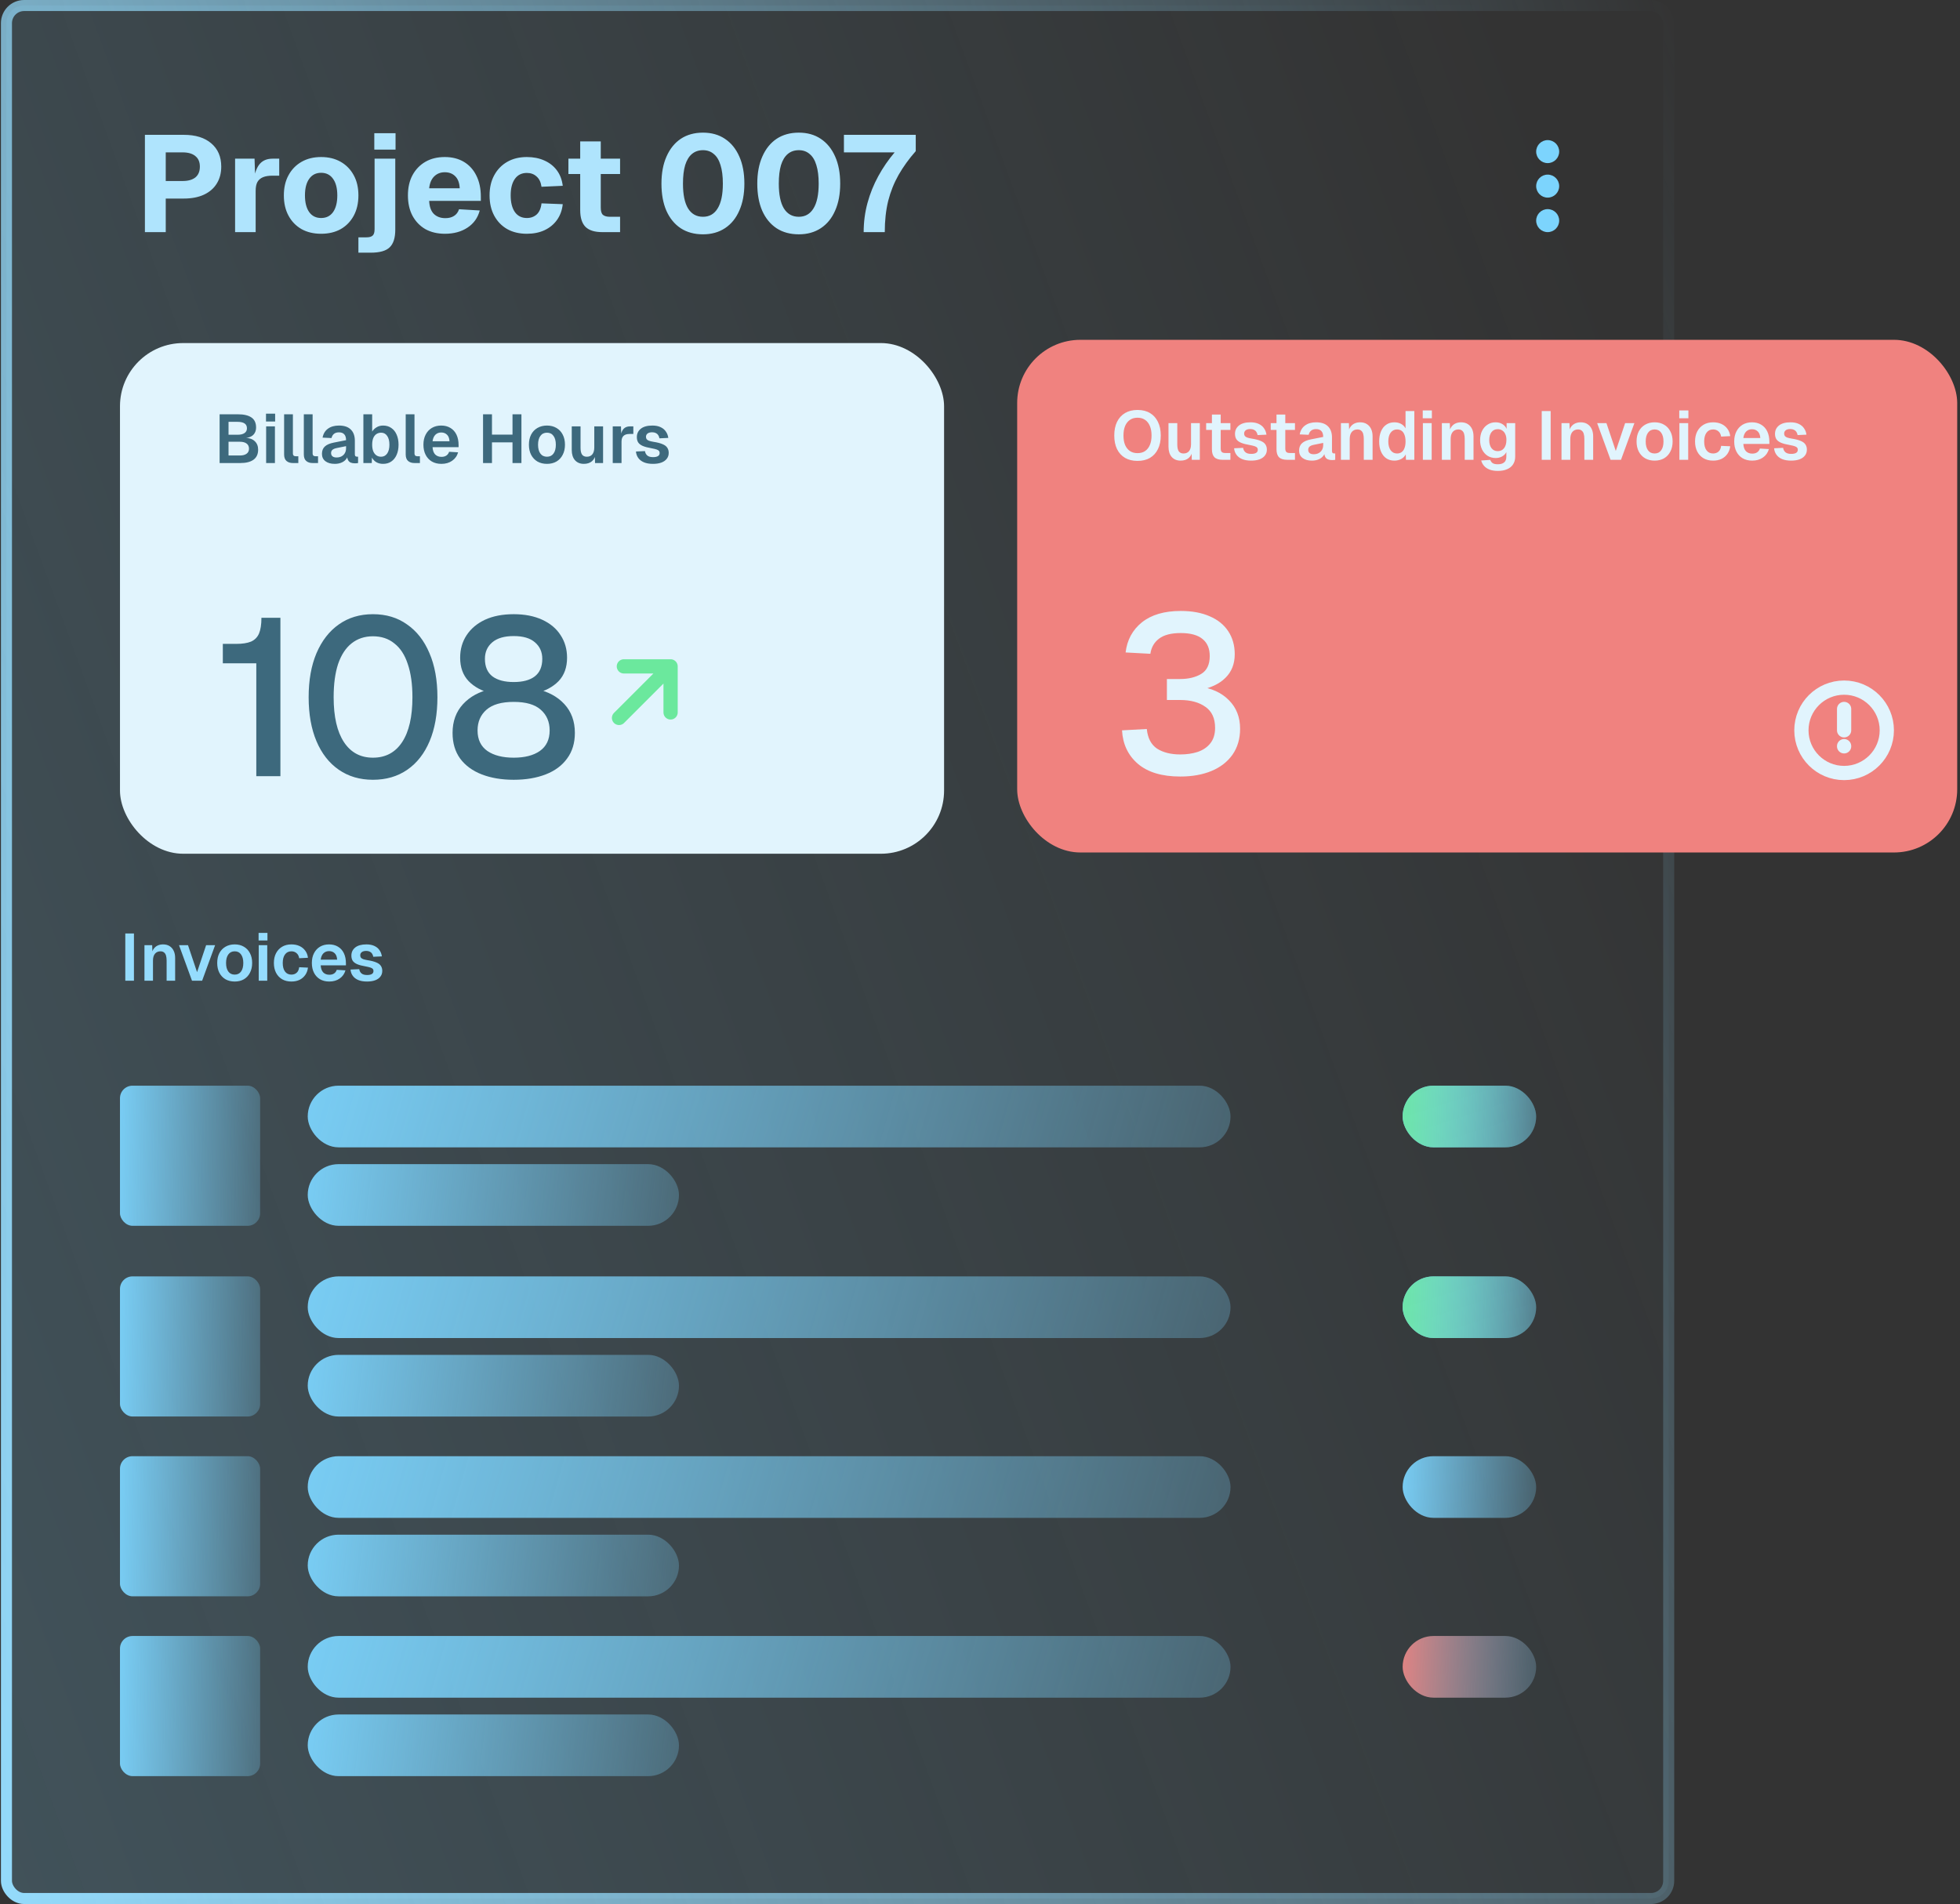 <svg xmlns="http://www.w3.org/2000/svg" width="423" height="411" viewBox="0 0 423 411" fill="none"><rect x="0" y="0" width="423" height="411" fill="#333333" stroke="none"/><rect x="1.393" y="1.192" width="358.737" height="408.608" rx="3.808" fill="url(#paint0_linear_463_6355)" fill-opacity="0.2" stroke="url(#paint1_linear_463_6355)" stroke-width="2.384"></rect><path d="M31.274 50.105V29.105H39.674C42.198 29.105 44.17 29.716 45.59 30.939C47.029 32.161 47.749 33.837 47.749 35.967C47.749 37.367 47.424 38.59 46.773 39.635C46.142 40.66 45.215 41.459 43.993 42.031C42.79 42.583 41.35 42.859 39.674 42.859H35.77V50.105H31.274ZM35.77 39.073H39.408C40.591 39.073 41.508 38.816 42.159 38.304C42.809 37.771 43.135 36.992 43.135 35.967C43.135 34.961 42.809 34.202 42.159 33.689C41.528 33.157 40.611 32.891 39.408 32.891H35.77V39.073ZM50.737 50.105V34.251H54.937L55.085 38.866L54.76 38.777C55.016 37.18 55.469 36.026 56.12 35.316C56.771 34.606 57.668 34.251 58.812 34.251H60.261V37.919H58.812C57.984 37.919 57.303 38.028 56.771 38.245C56.239 38.461 55.834 38.806 55.558 39.28C55.302 39.753 55.174 40.394 55.174 41.202V50.105H50.737ZM69.305 50.46C67.688 50.46 66.278 50.125 65.076 49.455C63.873 48.765 62.936 47.798 62.266 46.556C61.595 45.314 61.26 43.855 61.26 42.178C61.26 40.502 61.595 39.053 62.266 37.83C62.936 36.588 63.873 35.622 65.076 34.932C66.278 34.242 67.688 33.896 69.305 33.896C70.922 33.896 72.332 34.242 73.535 34.932C74.738 35.622 75.675 36.588 76.345 37.83C77.016 39.053 77.351 40.502 77.351 42.178C77.351 43.855 77.016 45.314 76.345 46.556C75.675 47.798 74.738 48.765 73.535 49.455C72.332 50.125 70.922 50.46 69.305 50.46ZM69.305 47.059C70.41 47.059 71.267 46.635 71.879 45.787C72.49 44.919 72.796 43.717 72.796 42.178C72.796 40.64 72.49 39.447 71.879 38.599C71.267 37.732 70.41 37.298 69.305 37.298C68.201 37.298 67.343 37.732 66.732 38.599C66.121 39.447 65.815 40.64 65.815 42.178C65.815 43.717 66.121 44.919 66.732 45.787C67.343 46.635 68.201 47.059 69.305 47.059ZM77.35 54.542V51.23H79.095C79.687 51.23 80.121 51.111 80.397 50.874C80.693 50.638 80.841 50.165 80.841 49.455V34.251H85.307V49.573C85.307 51.348 84.903 52.62 84.094 53.389C83.305 54.158 81.945 54.542 80.012 54.542H77.35ZM80.781 32.299V28.75H85.366V32.299H80.781ZM96.023 50.46C94.406 50.46 92.996 50.125 91.793 49.455C90.61 48.765 89.683 47.798 89.013 46.556C88.362 45.314 88.037 43.855 88.037 42.178C88.037 40.502 88.362 39.053 89.013 37.83C89.683 36.588 90.61 35.622 91.793 34.932C92.976 34.242 94.376 33.896 95.993 33.896C97.571 33.896 98.941 34.242 100.105 34.932C101.268 35.622 102.165 36.608 102.796 37.889C103.447 39.171 103.773 40.7 103.773 42.474V43.361H92.621C92.68 44.624 93.016 45.56 93.627 46.172C94.258 46.783 95.086 47.089 96.112 47.089C96.861 47.089 97.482 46.931 97.975 46.615C98.488 46.3 98.853 45.817 99.07 45.166L103.536 45.432C103.122 47.01 102.244 48.242 100.903 49.129C99.562 50.017 97.936 50.46 96.023 50.46ZM92.621 40.64H99.217C99.158 39.477 98.833 38.609 98.241 38.037C97.669 37.466 96.92 37.18 95.993 37.18C95.067 37.18 94.297 37.485 93.686 38.097C93.095 38.688 92.74 39.536 92.621 40.64ZM113.702 50.46C112.085 50.46 110.675 50.125 109.472 49.455C108.27 48.765 107.333 47.798 106.662 46.556C105.992 45.314 105.657 43.855 105.657 42.178C105.657 40.502 105.992 39.053 106.662 37.83C107.333 36.588 108.27 35.622 109.472 34.932C110.675 34.242 112.085 33.896 113.702 33.896C115.102 33.896 116.354 34.143 117.459 34.636C118.583 35.129 119.49 35.839 120.18 36.766C120.87 37.692 121.294 38.806 121.452 40.108L116.867 40.315C116.729 39.329 116.374 38.59 115.802 38.097C115.25 37.584 114.55 37.328 113.702 37.328C112.598 37.328 111.74 37.752 111.129 38.599C110.518 39.447 110.212 40.64 110.212 42.178C110.212 43.717 110.518 44.919 111.129 45.787C111.74 46.635 112.598 47.059 113.702 47.059C114.55 47.059 115.26 46.803 115.832 46.29C116.404 45.757 116.749 44.959 116.867 43.894L121.452 44.071C121.314 45.373 120.9 46.507 120.209 47.473C119.539 48.419 118.642 49.159 117.518 49.691C116.414 50.204 115.142 50.46 113.702 50.46ZM129.979 50.105C128.342 50.105 127.139 49.731 126.37 48.981C125.601 48.212 125.217 47 125.217 45.343V30.524H129.654V44.811C129.654 45.58 129.811 46.102 130.127 46.379C130.462 46.655 130.955 46.793 131.606 46.793H133.824V50.105H129.979ZM122.673 37.564V34.251H133.824V37.564H122.673ZM151.715 50.579C149.861 50.579 148.264 50.145 146.923 49.277C145.582 48.39 144.547 47.128 143.817 45.491C143.107 43.855 142.752 41.902 142.752 39.635C142.752 37.367 143.117 35.415 143.847 33.778C144.576 32.122 145.602 30.85 146.923 29.962C148.264 29.075 149.861 28.631 151.715 28.631C153.549 28.631 155.126 29.075 156.447 29.962C157.788 30.85 158.824 32.122 159.553 33.778C160.283 35.415 160.648 37.367 160.648 39.635C160.648 41.883 160.283 43.825 159.553 45.462C158.843 47.098 157.818 48.36 156.477 49.248C155.136 50.135 153.549 50.579 151.715 50.579ZM151.715 46.793C153.095 46.793 154.15 46.191 154.88 44.988C155.629 43.785 156.004 42.001 156.004 39.635C156.004 38.037 155.836 36.706 155.501 35.642C155.185 34.577 154.702 33.778 154.051 33.246C153.42 32.694 152.642 32.417 151.715 32.417C150.768 32.417 149.97 32.694 149.319 33.246C148.688 33.778 148.205 34.577 147.87 35.642C147.554 36.706 147.396 38.037 147.396 39.635C147.396 42.001 147.761 43.785 148.491 44.988C149.24 46.191 150.315 46.793 151.715 46.793ZM172.397 50.579C170.543 50.579 168.946 50.145 167.605 49.277C166.264 48.39 165.229 47.128 164.499 45.491C163.789 43.855 163.434 41.902 163.434 39.635C163.434 37.367 163.799 35.415 164.529 33.778C165.258 32.122 166.284 30.85 167.605 29.962C168.946 29.075 170.543 28.631 172.397 28.631C174.231 28.631 175.808 29.075 177.129 29.962C178.47 30.85 179.505 32.122 180.235 33.778C180.965 35.415 181.329 37.367 181.329 39.635C181.329 41.883 180.965 43.825 180.235 45.462C179.525 47.098 178.5 48.36 177.159 49.248C175.818 50.135 174.231 50.579 172.397 50.579ZM172.397 46.793C173.777 46.793 174.832 46.191 175.562 44.988C176.311 43.785 176.686 42.001 176.686 39.635C176.686 38.037 176.518 36.706 176.183 35.642C175.867 34.577 175.384 33.778 174.733 33.246C174.102 32.694 173.323 32.417 172.397 32.417C171.45 32.417 170.652 32.694 170.001 33.246C169.37 33.778 168.887 34.577 168.551 35.642C168.236 36.706 168.078 38.037 168.078 39.635C168.078 42.001 168.443 43.785 169.173 44.988C169.922 46.191 170.997 46.793 172.397 46.793ZM186.393 50.105C186.393 47.936 186.669 45.836 187.221 43.805C187.773 41.774 188.552 39.842 189.558 38.008C190.563 36.174 191.737 34.468 193.077 32.891H182.133V29.105H197.633V32.624C196.173 34.281 194.941 35.987 193.935 37.742C192.949 39.477 192.2 41.35 191.687 43.361C191.194 45.373 190.948 47.621 190.948 50.105H186.393Z" fill="#AFE4FD"></path><path d="M27.042 211.695V201.497H28.909V211.695H27.042ZM31.177 211.695V204.025H32.843L32.915 206.179L32.699 206.093C32.776 205.557 32.934 205.126 33.173 204.8C33.413 204.475 33.705 204.235 34.05 204.082C34.394 203.929 34.773 203.852 35.184 203.852C35.749 203.852 36.223 203.977 36.606 204.226C36.999 204.475 37.296 204.82 37.497 205.26C37.698 205.691 37.799 206.194 37.799 206.768V211.695H35.96V207.357C35.96 206.926 35.917 206.562 35.831 206.266C35.745 205.969 35.601 205.744 35.4 205.59C35.208 205.428 34.95 205.346 34.624 205.346C34.136 205.346 33.743 205.519 33.446 205.863C33.159 206.208 33.015 206.706 33.015 207.357V211.695H31.177ZM41.438 211.695L38.637 204.025H40.576L42.53 209.842L44.483 204.025H46.422L43.621 211.695H41.438ZM50.655 211.868C49.899 211.868 49.233 211.705 48.658 211.379C48.093 211.044 47.653 210.575 47.337 209.972C47.031 209.368 46.877 208.664 46.877 207.86C46.877 207.046 47.031 206.342 47.337 205.748C47.653 205.145 48.093 204.681 48.658 204.355C49.233 204.02 49.899 203.852 50.655 203.852C51.412 203.852 52.072 204.02 52.637 204.355C53.202 204.681 53.638 205.145 53.945 205.748C54.261 206.342 54.419 207.046 54.419 207.86C54.419 208.664 54.261 209.368 53.945 209.972C53.638 210.575 53.202 211.044 52.637 211.379C52.072 211.705 51.412 211.868 50.655 211.868ZM50.655 210.374C51.249 210.374 51.704 210.154 52.02 209.713C52.345 209.273 52.508 208.655 52.508 207.86C52.508 207.075 52.345 206.462 52.02 206.021C51.704 205.571 51.249 205.346 50.655 205.346C50.061 205.346 49.602 205.571 49.276 206.021C48.951 206.462 48.788 207.075 48.788 207.86C48.788 208.655 48.951 209.273 49.276 209.713C49.602 210.154 50.061 210.374 50.655 210.374ZM55.837 211.695V204.025H57.676V211.695H55.837ZM55.809 203.005V201.367H57.719V203.005H55.809ZM62.887 211.868C62.121 211.868 61.456 211.705 60.891 211.379C60.326 211.044 59.885 210.575 59.569 209.972C59.263 209.368 59.109 208.664 59.109 207.86C59.109 207.056 59.263 206.357 59.569 205.763C59.885 205.159 60.326 204.69 60.891 204.355C61.456 204.02 62.121 203.852 62.887 203.852C63.539 203.852 64.118 203.967 64.626 204.197C65.133 204.427 65.545 204.757 65.861 205.188C66.186 205.61 66.388 206.127 66.464 206.74L64.568 206.84C64.491 206.352 64.3 205.983 63.993 205.734C63.697 205.475 63.328 205.346 62.887 205.346C62.294 205.346 61.834 205.571 61.508 206.021C61.183 206.462 61.02 207.075 61.02 207.86C61.02 208.655 61.183 209.273 61.508 209.713C61.834 210.154 62.294 210.374 62.887 210.374C63.337 210.374 63.711 210.245 64.008 209.986C64.314 209.727 64.501 209.325 64.568 208.779L66.464 208.866C66.388 209.478 66.191 210.01 65.875 210.46C65.559 210.91 65.147 211.26 64.64 211.509C64.132 211.748 63.548 211.868 62.887 211.868ZM71.065 211.868C70.299 211.868 69.634 211.705 69.069 211.379C68.504 211.044 68.068 210.575 67.761 209.972C67.455 209.368 67.302 208.664 67.302 207.86C67.302 207.056 67.455 206.357 67.761 205.763C68.068 205.159 68.499 204.69 69.054 204.355C69.619 204.02 70.275 203.852 71.022 203.852C71.75 203.852 72.387 204.015 72.933 204.341C73.488 204.666 73.914 205.136 74.211 205.748C74.508 206.361 74.656 207.099 74.656 207.961V208.377H69.212C69.251 209.047 69.433 209.555 69.758 209.9C70.093 210.235 70.534 210.403 71.08 210.403C71.491 210.403 71.831 210.312 72.1 210.13C72.377 209.938 72.569 209.675 72.674 209.34L74.556 209.454C74.345 210.201 73.929 210.79 73.306 211.221C72.693 211.652 71.946 211.868 71.065 211.868ZM69.212 207.142H72.76C72.722 206.519 72.545 206.06 72.229 205.763C71.913 205.456 71.511 205.303 71.022 205.303C70.534 205.303 70.127 205.461 69.801 205.777C69.485 206.093 69.289 206.548 69.212 207.142ZM79.211 211.868C78.454 211.868 77.817 211.758 77.3 211.537C76.793 211.317 76.4 211.011 76.122 210.618C75.845 210.225 75.687 209.78 75.648 209.282L77.53 209.196C77.597 209.598 77.765 209.909 78.033 210.13C78.301 210.35 78.698 210.46 79.225 210.46C79.656 210.46 79.991 210.393 80.231 210.259C80.48 210.115 80.604 209.895 80.604 209.598C80.604 209.426 80.561 209.282 80.475 209.167C80.389 209.052 80.226 208.952 79.986 208.866C79.747 208.779 79.393 208.693 78.923 208.607C78.138 208.473 77.52 208.31 77.07 208.119C76.62 207.917 76.299 207.668 76.108 207.372C75.926 207.075 75.835 206.706 75.835 206.266C75.835 205.547 76.108 204.968 76.654 204.527C77.209 204.077 78.019 203.852 79.081 203.852C79.771 203.852 80.35 203.967 80.82 204.197C81.289 204.417 81.653 204.724 81.911 205.116C82.179 205.499 82.347 205.94 82.414 206.438L80.561 206.524C80.513 206.266 80.427 206.04 80.302 205.849C80.178 205.657 80.01 205.514 79.8 205.418C79.589 205.313 79.34 205.26 79.053 205.26C78.622 205.26 78.296 205.346 78.076 205.519C77.856 205.691 77.746 205.921 77.746 206.208C77.746 206.409 77.793 206.577 77.889 206.711C77.995 206.845 78.162 206.955 78.392 207.041C78.622 207.118 78.928 207.19 79.311 207.257C80.116 207.381 80.748 207.544 81.207 207.745C81.677 207.937 82.007 208.186 82.198 208.492C82.4 208.789 82.5 209.148 82.5 209.569C82.5 210.058 82.361 210.474 82.084 210.819C81.816 211.164 81.432 211.427 80.934 211.609C80.446 211.781 79.871 211.868 79.211 211.868Z" fill="#95DCFD"></path><rect x="66.412" y="234.348" width="199.154" height="13.311" rx="6.655" fill="url(#paint2_linear_463_6355)"></rect><rect x="66.412" y="275.512" width="199.154" height="13.311" rx="6.655" fill="url(#paint3_linear_463_6355)"></rect><rect x="66.412" y="314.324" width="199.154" height="13.311" rx="6.655" fill="url(#paint4_linear_463_6355)"></rect><rect x="66.412" y="353.137" width="199.154" height="13.311" rx="6.655" fill="url(#paint5_linear_463_6355)"></rect><rect x="66.412" y="251.285" width="80.121" height="13.311" rx="6.655" fill="url(#paint6_linear_463_6355)"></rect><rect x="302.713" y="234.348" width="28.819" height="13.311" rx="6.655" fill="url(#paint7_linear_463_6355)"></rect><rect x="302.713" y="234.348" width="28.819" height="13.311" rx="6.655" fill="url(#paint8_linear_463_6355)"></rect><rect x="302.713" y="275.512" width="28.819" height="13.311" rx="6.655" fill="url(#paint9_linear_463_6355)"></rect><rect x="302.713" y="275.512" width="28.819" height="13.311" rx="6.655" fill="url(#paint10_linear_463_6355)"></rect><rect x="302.713" y="314.324" width="28.819" height="13.311" rx="6.655" fill="url(#paint11_linear_463_6355)"></rect><rect x="302.713" y="353.137" width="28.819" height="13.311" rx="6.655" fill="url(#paint12_linear_463_6355)"></rect><rect x="66.412" y="292.453" width="80.121" height="13.311" rx="6.655" fill="url(#paint13_linear_463_6355)"></rect><rect x="66.412" y="331.266" width="80.121" height="13.311" rx="6.655" fill="url(#paint14_linear_463_6355)"></rect><rect x="66.412" y="370.078" width="80.121" height="13.311" rx="6.655" fill="url(#paint15_linear_463_6355)"></rect><rect x="25.893" y="234.348" width="30.249" height="30.249" rx="2.708" fill="url(#paint16_linear_463_6355)"></rect><rect x="25.893" y="275.512" width="30.249" height="30.249" rx="2.708" fill="url(#paint17_linear_463_6355)"></rect><rect x="25.893" y="314.324" width="30.249" height="30.249" rx="2.708" fill="url(#paint18_linear_463_6355)"></rect><rect x="25.893" y="353.137" width="30.249" height="30.249" rx="2.708" fill="url(#paint19_linear_463_6355)"></rect><rect x="25.893" y="74.051" width="177.854" height="110.233" rx="13.644" fill="#E1F4FD"></rect><path d="M55.314 167.547V143.173H48.089V138.983H51.027C52.311 138.983 53.355 138.822 54.158 138.501C54.961 138.148 55.539 137.57 55.892 136.767C56.245 135.932 56.422 134.792 56.422 133.347H60.516V167.547H55.314ZM80.484 168.318C77.658 168.318 75.201 167.595 73.114 166.15C71.026 164.705 69.421 162.65 68.297 159.984C67.173 157.319 66.611 154.156 66.611 150.495C66.611 146.834 67.173 143.671 68.297 141.006C69.453 138.308 71.059 136.237 73.114 134.792C75.201 133.315 77.658 132.576 80.484 132.576C83.342 132.576 85.798 133.315 87.853 134.792C89.941 136.237 91.546 138.292 92.67 140.958C93.826 143.623 94.404 146.802 94.404 150.495C94.404 154.156 93.842 157.319 92.719 159.984C91.595 162.65 89.989 164.705 87.902 166.15C85.814 167.595 83.342 168.318 80.484 168.318ZM80.484 163.549C83.213 163.549 85.317 162.425 86.794 160.177C88.271 157.929 89.01 154.702 89.01 150.495C89.01 147.669 88.672 145.277 87.998 143.318C87.356 141.359 86.392 139.882 85.108 138.886C83.855 137.859 82.314 137.345 80.484 137.345C78.685 137.345 77.144 137.859 75.859 138.886C74.607 139.882 73.644 141.359 72.969 143.318C72.327 145.277 72.006 147.669 72.006 150.495C72.006 154.702 72.745 157.929 74.222 160.177C75.699 162.425 77.786 163.549 80.484 163.549ZM110.869 168.318C108.268 168.318 105.972 167.932 103.981 167.162C101.99 166.391 100.432 165.251 99.308 163.742C98.216 162.232 97.671 160.386 97.671 158.202C97.671 155.697 98.425 153.626 99.934 151.988C101.444 150.351 103.467 149.259 106.004 148.713L106.1 149.676C104.045 149.195 102.391 148.311 101.139 147.027C99.918 145.742 99.308 144.057 99.308 141.969C99.308 140.139 99.774 138.517 100.705 137.104C101.636 135.691 102.953 134.583 104.655 133.781C106.389 132.978 108.46 132.576 110.869 132.576C113.245 132.576 115.3 132.978 117.034 133.781C118.768 134.583 120.085 135.691 120.984 137.104C121.915 138.517 122.381 140.139 122.381 141.969C122.381 144.057 121.771 145.742 120.551 147.027C119.33 148.279 117.677 149.162 115.589 149.676L115.686 148.713C118.255 149.259 120.294 150.351 121.803 151.988C123.312 153.626 124.067 155.697 124.067 158.202C124.067 160.386 123.505 162.232 122.381 163.742C121.289 165.251 119.748 166.391 117.757 167.162C115.766 167.932 113.47 168.318 110.869 168.318ZM110.869 163.549C113.245 163.549 115.124 163.067 116.504 162.104C117.917 161.108 118.624 159.631 118.624 157.672C118.624 155.81 117.982 154.316 116.697 153.193C115.445 152.069 113.502 151.507 110.869 151.507C108.236 151.507 106.277 152.069 104.992 153.193C103.708 154.316 103.065 155.81 103.065 157.672C103.065 159.631 103.772 161.108 105.185 162.104C106.598 163.067 108.492 163.549 110.869 163.549ZM110.869 147.22C112.828 147.22 114.337 146.818 115.397 146.015C116.488 145.18 117.034 143.912 117.034 142.21C117.034 140.733 116.504 139.545 115.445 138.646C114.417 137.746 112.892 137.297 110.869 137.297C108.846 137.297 107.304 137.746 106.245 138.646C105.185 139.545 104.655 140.733 104.655 142.21C104.655 143.912 105.201 145.18 106.293 146.015C107.385 146.818 108.91 147.22 110.869 147.22Z" fill="#3D697D"></path><path d="M47.396 99.949V89.426H51.338C52.623 89.426 53.596 89.653 54.258 90.108C54.93 90.562 55.266 91.284 55.266 92.272C55.266 92.716 55.172 93.107 54.984 93.443C54.806 93.769 54.539 94.026 54.184 94.213C53.838 94.401 53.418 94.505 52.924 94.525L52.909 94.495C53.808 94.525 54.5 94.772 54.984 95.236C55.468 95.691 55.71 96.298 55.71 97.059C55.71 98.027 55.374 98.754 54.703 99.238C54.041 99.712 53.097 99.949 51.872 99.949H47.396ZM49.322 98.319H51.783C52.386 98.319 52.86 98.195 53.206 97.948C53.561 97.701 53.739 97.336 53.739 96.852C53.739 96.367 53.566 95.997 53.22 95.74C52.875 95.483 52.395 95.355 51.783 95.355H49.322V98.319ZM49.322 93.843H51.279C51.911 93.843 52.405 93.724 52.761 93.487C53.117 93.25 53.294 92.904 53.294 92.45C53.294 91.975 53.122 91.625 52.776 91.397C52.43 91.17 51.931 91.056 51.279 91.056H49.322V93.843ZM57.437 99.949V92.035H59.334V99.949H57.437ZM57.407 90.982V89.293H59.379V90.982H57.407ZM63.213 99.949C62.64 99.949 62.181 99.801 61.835 99.505C61.489 99.208 61.316 98.734 61.316 98.082V89.426H63.213V97.889C63.213 98.087 63.263 98.235 63.361 98.334C63.47 98.433 63.618 98.482 63.806 98.482H64.384V99.949H63.213ZM67.468 99.949C66.895 99.949 66.436 99.801 66.09 99.505C65.744 99.208 65.571 98.734 65.571 98.082V89.426H67.468V97.889C67.468 98.087 67.518 98.235 67.617 98.334C67.725 98.433 67.874 98.482 68.061 98.482H68.639V99.949H67.468ZM72.24 100.127C71.41 100.127 70.743 99.939 70.239 99.564C69.735 99.178 69.483 98.645 69.483 97.963C69.483 97.281 69.695 96.748 70.12 96.362C70.545 95.977 71.192 95.701 72.062 95.532L74.685 95.014C74.685 94.451 74.557 94.031 74.3 93.754C74.043 93.467 73.662 93.324 73.159 93.324C72.704 93.324 72.343 93.433 72.077 93.65C71.82 93.858 71.642 94.159 71.543 94.554L69.616 94.465C69.774 93.626 70.16 92.983 70.772 92.539C71.385 92.084 72.18 91.857 73.159 91.857C74.285 91.857 75.135 92.143 75.708 92.716C76.291 93.28 76.582 94.09 76.582 95.147V98.022C76.582 98.23 76.617 98.373 76.686 98.452C76.765 98.531 76.879 98.571 77.027 98.571H77.279V99.949C77.22 99.969 77.121 99.984 76.982 99.994C76.854 100.004 76.721 100.009 76.582 100.009C76.256 100.009 75.965 99.959 75.708 99.86C75.451 99.752 75.253 99.569 75.115 99.312C74.977 99.045 74.907 98.684 74.907 98.23L75.07 98.349C74.992 98.694 74.819 99.006 74.552 99.282C74.295 99.549 73.969 99.757 73.574 99.905C73.178 100.053 72.734 100.127 72.24 100.127ZM72.625 98.749C73.05 98.749 73.415 98.665 73.722 98.497C74.028 98.329 74.265 98.097 74.433 97.8C74.601 97.504 74.685 97.153 74.685 96.748V96.303L72.64 96.718C72.215 96.807 71.909 96.941 71.721 97.118C71.543 97.286 71.454 97.509 71.454 97.785C71.454 98.092 71.553 98.329 71.751 98.497C71.958 98.665 72.249 98.749 72.625 98.749ZM82.678 100.127C82.124 100.127 81.64 100.009 81.225 99.771C80.82 99.534 80.504 99.203 80.277 98.778L80.232 99.949H78.424V89.426H80.321V93.161C80.538 92.796 80.85 92.489 81.255 92.242C81.66 91.985 82.134 91.857 82.678 91.857C83.359 91.857 83.947 92.03 84.441 92.376C84.945 92.712 85.331 93.191 85.597 93.813C85.874 94.426 86.013 95.152 86.013 95.992C86.013 96.832 85.874 97.563 85.597 98.186C85.331 98.798 84.945 99.277 84.441 99.623C83.947 99.959 83.359 100.127 82.678 100.127ZM82.248 98.586C82.791 98.586 83.226 98.358 83.552 97.904C83.878 97.439 84.041 96.802 84.041 95.992C84.041 95.172 83.878 94.534 83.552 94.08C83.236 93.626 82.806 93.398 82.263 93.398C81.858 93.398 81.507 93.502 81.21 93.71C80.924 93.907 80.702 94.199 80.543 94.584C80.395 94.969 80.321 95.439 80.321 95.992C80.321 96.525 80.395 96.99 80.543 97.385C80.702 97.77 80.924 98.067 81.21 98.274C81.497 98.482 81.843 98.586 82.248 98.586ZM89.454 99.949C88.881 99.949 88.422 99.801 88.076 99.505C87.73 99.208 87.557 98.734 87.557 98.082V89.426H89.454V97.889C89.454 98.087 89.504 98.235 89.602 98.334C89.711 98.433 89.859 98.482 90.047 98.482H90.625V99.949H89.454ZM95.265 100.127C94.475 100.127 93.788 99.959 93.205 99.623C92.622 99.277 92.172 98.793 91.856 98.171C91.54 97.548 91.382 96.822 91.382 95.992C91.382 95.162 91.54 94.441 91.856 93.828C92.172 93.206 92.617 92.721 93.19 92.376C93.773 92.03 94.45 91.857 95.221 91.857C95.971 91.857 96.629 92.025 97.192 92.361C97.765 92.697 98.204 93.181 98.511 93.813C98.817 94.446 98.97 95.206 98.97 96.096V96.525H93.353C93.392 97.217 93.58 97.741 93.916 98.097C94.262 98.442 94.717 98.615 95.28 98.615C95.705 98.615 96.055 98.521 96.332 98.334C96.619 98.136 96.816 97.864 96.925 97.519L98.867 97.637C98.649 98.408 98.219 99.016 97.577 99.46C96.945 99.905 96.174 100.127 95.265 100.127ZM93.353 95.251H97.014C96.974 94.609 96.791 94.134 96.466 93.828C96.139 93.512 95.724 93.354 95.221 93.354C94.717 93.354 94.297 93.517 93.961 93.843C93.635 94.169 93.432 94.638 93.353 95.251ZM104.249 99.949V89.426H106.176V94.451L105.286 93.813H111.482L110.607 94.451V89.426H112.534V99.949H110.607V94.866L111.482 95.488H105.286L106.176 94.866V99.949H104.249ZM118.047 100.127C117.267 100.127 116.58 99.959 115.987 99.623C115.404 99.277 114.949 98.793 114.623 98.171C114.307 97.548 114.149 96.822 114.149 95.992C114.149 95.152 114.307 94.426 114.623 93.813C114.949 93.191 115.404 92.712 115.987 92.376C116.58 92.03 117.267 91.857 118.047 91.857C118.828 91.857 119.509 92.03 120.092 92.376C120.675 92.712 121.125 93.191 121.441 93.813C121.767 94.426 121.93 95.152 121.93 95.992C121.93 96.822 121.767 97.548 121.441 98.171C121.125 98.793 120.675 99.277 120.092 99.623C119.509 99.959 118.828 100.127 118.047 100.127ZM118.047 98.586C118.66 98.586 119.129 98.358 119.455 97.904C119.791 97.449 119.959 96.812 119.959 95.992C119.959 95.182 119.791 94.549 119.455 94.095C119.129 93.63 118.66 93.398 118.047 93.398C117.434 93.398 116.96 93.63 116.624 94.095C116.288 94.549 116.12 95.182 116.12 95.992C116.12 96.812 116.288 97.449 116.624 97.904C116.96 98.358 117.434 98.586 118.047 98.586ZM126.003 100.127C125.202 100.127 124.565 99.865 124.091 99.342C123.626 98.808 123.394 98.072 123.394 97.133V92.035H125.291V96.659C125.291 97.321 125.4 97.81 125.617 98.126C125.845 98.433 126.186 98.586 126.64 98.586C127.154 98.586 127.549 98.418 127.826 98.082C128.112 97.736 128.256 97.237 128.256 96.585V92.035H130.153V99.949H128.419L128.374 97.77L128.611 97.845C128.493 98.596 128.211 99.164 127.766 99.549C127.322 99.934 126.734 100.127 126.003 100.127ZM132.238 99.949V92.035H134.016L134.09 94.228L133.927 94.199C134.046 93.438 134.268 92.889 134.594 92.553C134.93 92.208 135.385 92.035 135.958 92.035H136.684V93.665H135.943C135.538 93.665 135.202 93.724 134.935 93.843C134.668 93.962 134.466 94.149 134.327 94.406C134.199 94.653 134.135 94.979 134.135 95.384V99.949H132.238ZM140.925 100.127C140.144 100.127 139.487 100.013 138.954 99.786C138.43 99.559 138.025 99.243 137.738 98.838C137.452 98.433 137.289 97.973 137.249 97.459L139.191 97.37C139.26 97.785 139.433 98.106 139.71 98.334C139.986 98.561 140.396 98.675 140.94 98.675C141.384 98.675 141.73 98.605 141.977 98.467C142.234 98.319 142.363 98.092 142.363 97.785C142.363 97.608 142.318 97.459 142.229 97.341C142.14 97.222 141.972 97.118 141.725 97.029C141.478 96.941 141.113 96.852 140.629 96.763C139.818 96.624 139.181 96.456 138.717 96.259C138.252 96.051 137.921 95.794 137.724 95.488C137.536 95.182 137.442 94.801 137.442 94.347C137.442 93.606 137.724 93.008 138.287 92.553C138.86 92.089 139.695 91.857 140.792 91.857C141.503 91.857 142.101 91.975 142.585 92.213C143.069 92.44 143.445 92.756 143.711 93.161C143.988 93.556 144.161 94.011 144.23 94.525L142.318 94.614C142.269 94.347 142.18 94.115 142.051 93.917C141.923 93.719 141.75 93.571 141.533 93.472C141.315 93.364 141.058 93.309 140.762 93.309C140.317 93.309 139.981 93.398 139.754 93.576C139.527 93.754 139.413 93.991 139.413 94.287C139.413 94.495 139.463 94.668 139.561 94.806C139.67 94.945 139.843 95.058 140.08 95.147C140.317 95.226 140.633 95.3 141.029 95.37C141.859 95.498 142.511 95.666 142.985 95.873C143.469 96.071 143.81 96.328 144.008 96.644C144.215 96.95 144.319 97.321 144.319 97.756C144.319 98.26 144.176 98.689 143.889 99.045C143.613 99.401 143.217 99.673 142.704 99.86C142.2 100.038 141.607 100.127 140.925 100.127Z" fill="#3D697D"></path><rect x="219.522" y="73.352" width="202.876" height="110.66" rx="13.644" fill="#F0827F"></rect><path d="M254.724 167.618C250.774 167.618 247.723 166.703 245.572 164.873C243.453 163.042 242.313 160.634 242.152 157.647L247.499 157.358C247.691 159.317 248.43 160.73 249.714 161.597C251.031 162.432 252.701 162.85 254.724 162.85C256.073 162.85 257.309 162.673 258.433 162.32C259.589 161.934 260.504 161.324 261.179 160.489C261.885 159.622 262.238 158.498 262.238 157.118C262.238 155.062 261.548 153.553 260.167 152.59C258.786 151.594 256.956 151.096 254.676 151.096H251.834V146.569H254.676C256.506 146.569 258.032 146.199 259.252 145.461C260.472 144.722 261.082 143.438 261.082 141.607C261.082 140.002 260.569 138.781 259.541 137.946C258.513 137.079 256.94 136.646 254.82 136.646C252.765 136.646 251.208 137.047 250.148 137.85C249.088 138.653 248.462 139.745 248.269 141.125L242.923 140.836C243.244 138.139 244.416 135.971 246.439 134.334C248.494 132.696 251.288 131.877 254.82 131.877C257.261 131.877 259.348 132.262 261.082 133.033C262.816 133.772 264.149 134.847 265.08 136.26C266.012 137.673 266.477 139.327 266.477 141.222C266.477 143.309 265.803 145.011 264.454 146.328C263.138 147.644 261.195 148.543 258.626 149.025V148.158C261.419 148.511 263.619 149.507 265.225 151.145C266.83 152.75 267.633 154.805 267.633 157.31C267.633 159.462 267.087 161.324 265.996 162.898C264.904 164.439 263.394 165.611 261.468 166.414C259.541 167.217 257.293 167.618 254.724 167.618Z" fill="#E1F4FD"></path><path d="M245.487 99.487C244.449 99.487 243.555 99.27 242.804 98.835C242.053 98.39 241.475 97.758 241.07 96.938C240.675 96.118 240.477 95.14 240.477 94.003C240.477 92.867 240.675 91.889 241.07 91.069C241.475 90.239 242.053 89.601 242.804 89.157C243.555 88.712 244.449 88.49 245.487 88.49C246.544 88.49 247.443 88.712 248.184 89.157C248.935 89.601 249.508 90.239 249.903 91.069C250.309 91.889 250.511 92.867 250.511 94.003C250.511 95.14 250.309 96.118 249.903 96.938C249.508 97.758 248.935 98.39 248.184 98.835C247.443 99.27 246.544 99.487 245.487 99.487ZM245.487 97.812C246.129 97.812 246.672 97.664 247.117 97.368C247.572 97.061 247.917 96.627 248.155 96.063C248.402 95.49 248.525 94.804 248.525 94.003C248.525 93.203 248.402 92.516 248.155 91.943C247.917 91.37 247.572 90.93 247.117 90.624C246.672 90.318 246.129 90.165 245.487 90.165C244.864 90.165 244.326 90.318 243.871 90.624C243.417 90.93 243.066 91.37 242.819 91.943C242.582 92.516 242.463 93.203 242.463 94.003C242.463 94.804 242.582 95.49 242.819 96.063C243.066 96.627 243.417 97.061 243.871 97.368C244.326 97.664 244.864 97.812 245.487 97.812ZM254.79 99.428C253.99 99.428 253.352 99.166 252.878 98.642C252.414 98.109 252.181 97.373 252.181 96.434V91.335H254.078V95.96C254.078 96.622 254.187 97.111 254.405 97.427C254.632 97.733 254.973 97.886 255.427 97.886C255.941 97.886 256.336 97.719 256.613 97.382C256.899 97.037 257.043 96.538 257.043 95.886V91.335H258.94V99.25H257.206L257.161 97.071L257.398 97.145C257.28 97.896 256.998 98.465 256.554 98.85C256.109 99.235 255.521 99.428 254.79 99.428ZM263.849 99.25C263.059 99.25 262.476 99.067 262.1 98.702C261.735 98.336 261.552 97.763 261.552 96.982V89.483H263.449V96.805C263.449 97.17 263.528 97.427 263.686 97.575C263.844 97.713 264.091 97.783 264.427 97.783H265.539V99.25H263.849ZM260.307 92.803V91.335H265.539V92.803H260.307ZM270.016 99.428C269.236 99.428 268.578 99.314 268.045 99.087C267.521 98.86 267.116 98.543 266.83 98.138C266.543 97.733 266.38 97.274 266.34 96.76L268.282 96.671C268.351 97.086 268.524 97.407 268.801 97.635C269.077 97.862 269.488 97.975 270.031 97.975C270.476 97.975 270.821 97.906 271.068 97.768C271.325 97.62 271.454 97.392 271.454 97.086C271.454 96.908 271.409 96.76 271.32 96.641C271.231 96.523 271.063 96.419 270.816 96.33C270.569 96.241 270.204 96.152 269.72 96.063C268.909 95.925 268.272 95.757 267.808 95.559C267.343 95.352 267.012 95.095 266.815 94.789C266.627 94.483 266.533 94.102 266.533 93.648C266.533 92.906 266.815 92.309 267.378 91.854C267.951 91.39 268.786 91.158 269.883 91.158C270.594 91.158 271.192 91.276 271.676 91.513C272.16 91.741 272.536 92.057 272.803 92.462C273.079 92.857 273.252 93.312 273.321 93.825L271.409 93.914C271.36 93.648 271.271 93.415 271.143 93.218C271.014 93.02 270.841 92.872 270.624 92.773C270.406 92.665 270.15 92.61 269.853 92.61C269.408 92.61 269.073 92.699 268.845 92.877C268.618 93.055 268.504 93.292 268.504 93.588C268.504 93.796 268.554 93.969 268.653 94.107C268.761 94.245 268.934 94.359 269.171 94.448C269.408 94.527 269.725 94.601 270.12 94.67C270.95 94.799 271.602 94.967 272.076 95.174C272.56 95.372 272.901 95.629 273.099 95.945C273.306 96.251 273.41 96.622 273.41 97.056C273.41 97.56 273.267 97.99 272.98 98.346C272.704 98.702 272.308 98.973 271.795 99.161C271.291 99.339 270.698 99.428 270.016 99.428ZM277.788 99.25C276.997 99.25 276.414 99.067 276.039 98.702C275.673 98.336 275.49 97.763 275.49 96.982V89.483H277.387V96.805C277.387 97.17 277.466 97.427 277.624 97.575C277.783 97.713 278.03 97.783 278.366 97.783H279.477V99.25H277.788ZM274.245 92.803V91.335H279.477V92.803H274.245ZM283.122 99.428C282.292 99.428 281.625 99.24 281.121 98.865C280.618 98.479 280.366 97.946 280.366 97.264C280.366 96.582 280.578 96.049 281.003 95.663C281.428 95.278 282.075 95.001 282.944 94.833L285.568 94.314C285.568 93.751 285.439 93.331 285.182 93.055C284.926 92.768 284.545 92.625 284.041 92.625C283.587 92.625 283.226 92.734 282.959 92.951C282.702 93.159 282.525 93.46 282.426 93.855L280.499 93.766C280.657 92.926 281.042 92.284 281.655 91.839C282.268 91.385 283.063 91.158 284.041 91.158C285.168 91.158 286.017 91.444 286.59 92.017C287.173 92.581 287.465 93.391 287.465 94.448V97.323C287.465 97.531 287.5 97.674 287.569 97.753C287.648 97.832 287.761 97.872 287.91 97.872H288.162V99.25C288.102 99.27 288.003 99.285 287.865 99.294C287.737 99.304 287.603 99.309 287.465 99.309C287.139 99.309 286.847 99.26 286.59 99.161C286.334 99.052 286.136 98.87 285.998 98.613C285.859 98.346 285.79 97.985 285.79 97.531L285.953 97.649C285.874 97.995 285.701 98.306 285.434 98.583C285.178 98.85 284.851 99.057 284.456 99.206C284.061 99.354 283.616 99.428 283.122 99.428ZM283.508 98.049C283.933 98.049 284.298 97.966 284.604 97.797C284.911 97.63 285.148 97.397 285.316 97.101C285.484 96.805 285.568 96.454 285.568 96.049V95.604L283.523 96.019C283.098 96.108 282.791 96.241 282.604 96.419C282.426 96.587 282.337 96.809 282.337 97.086C282.337 97.392 282.436 97.63 282.633 97.797C282.841 97.966 283.132 98.049 283.508 98.049ZM289.394 99.25V91.335H291.113L291.187 93.559L290.965 93.47C291.044 92.916 291.207 92.472 291.454 92.136C291.701 91.8 292.002 91.553 292.358 91.395C292.713 91.237 293.104 91.158 293.529 91.158C294.112 91.158 294.601 91.286 294.996 91.543C295.401 91.8 295.707 92.156 295.915 92.61C296.122 93.055 296.226 93.573 296.226 94.166V99.25H294.329V94.774C294.329 94.329 294.285 93.954 294.196 93.648C294.107 93.341 293.958 93.109 293.751 92.951C293.553 92.783 293.287 92.699 292.951 92.699C292.447 92.699 292.042 92.877 291.735 93.233C291.439 93.588 291.291 94.102 291.291 94.774V99.25H289.394ZM300.923 99.428C300.251 99.428 299.668 99.26 299.174 98.924C298.69 98.588 298.314 98.109 298.048 97.486C297.781 96.864 297.647 96.133 297.647 95.293C297.647 94.453 297.781 93.722 298.048 93.099C298.314 92.477 298.695 91.998 299.189 91.662C299.683 91.326 300.261 91.158 300.923 91.158C301.476 91.158 301.96 91.271 302.375 91.499C302.8 91.726 303.121 92.047 303.339 92.462V88.727H305.236V99.25H303.428L303.383 98.079C303.166 98.504 302.84 98.835 302.405 99.072C301.97 99.309 301.476 99.428 300.923 99.428ZM301.501 97.886C301.896 97.886 302.227 97.788 302.494 97.59C302.771 97.392 302.978 97.101 303.116 96.716C303.265 96.32 303.339 95.846 303.339 95.293C303.339 94.73 303.265 94.255 303.116 93.87C302.978 93.485 302.771 93.193 302.494 92.996C302.227 92.798 301.896 92.699 301.501 92.699C300.928 92.699 300.468 92.931 300.122 93.396C299.787 93.85 299.619 94.483 299.619 95.293C299.619 96.083 299.787 96.716 300.122 97.19C300.468 97.654 300.928 97.886 301.501 97.886ZM307.081 99.25V91.335H308.978V99.25H307.081ZM307.051 90.283V88.594H309.022V90.283H307.051ZM311.177 99.25V91.335H312.896L312.97 93.559L312.748 93.47C312.827 92.916 312.99 92.472 313.237 92.136C313.484 91.8 313.785 91.553 314.141 91.395C314.497 91.237 314.887 91.158 315.312 91.158C315.895 91.158 316.384 91.286 316.779 91.543C317.184 91.8 317.49 92.156 317.698 92.61C317.905 93.055 318.009 93.573 318.009 94.166V99.25H316.112V94.774C316.112 94.329 316.068 93.954 315.979 93.648C315.89 93.341 315.742 93.109 315.534 92.951C315.336 92.783 315.07 92.699 314.734 92.699C314.23 92.699 313.825 92.877 313.518 93.233C313.222 93.588 313.074 94.102 313.074 94.774V99.25H311.177ZM323.269 101.651C322.577 101.651 321.985 101.557 321.491 101.369C320.997 101.182 320.596 100.915 320.29 100.569C319.994 100.233 319.786 99.843 319.668 99.398L321.624 99.265C321.723 99.561 321.891 99.793 322.128 99.961C322.375 100.129 322.755 100.213 323.269 100.213C323.852 100.213 324.302 100.08 324.618 99.813C324.934 99.556 325.092 99.151 325.092 98.598V97.59C324.904 97.975 324.603 98.287 324.188 98.524C323.773 98.751 323.309 98.865 322.795 98.865C322.143 98.865 321.56 98.707 321.046 98.39C320.542 98.064 320.147 97.615 319.86 97.042C319.574 96.459 319.43 95.787 319.43 95.026C319.43 94.265 319.569 93.598 319.845 93.025C320.132 92.442 320.527 91.988 321.031 91.662C321.535 91.326 322.113 91.158 322.765 91.158C323.338 91.158 323.832 91.286 324.247 91.543C324.662 91.8 324.964 92.141 325.151 92.566V91.335H327.004V98.553C327.004 99.225 326.846 99.793 326.53 100.258C326.223 100.722 325.789 101.068 325.226 101.295C324.672 101.532 324.02 101.651 323.269 101.651ZM323.239 97.382C323.803 97.382 324.252 97.175 324.588 96.76C324.924 96.335 325.097 95.752 325.107 95.011C325.117 94.517 325.043 94.097 324.885 93.751C324.736 93.396 324.519 93.124 324.232 92.936C323.956 92.739 323.625 92.64 323.239 92.64C322.656 92.64 322.202 92.857 321.876 93.292C321.56 93.717 321.402 94.29 321.402 95.011C321.402 95.732 321.565 96.311 321.891 96.745C322.227 97.17 322.676 97.382 323.239 97.382ZM332.732 99.25V88.727H334.658V99.25H332.732ZM336.998 99.25V91.335H338.717L338.791 93.559L338.569 93.47C338.648 92.916 338.811 92.472 339.058 92.136C339.305 91.8 339.606 91.553 339.962 91.395C340.318 91.237 340.708 91.158 341.133 91.158C341.716 91.158 342.205 91.286 342.6 91.543C343.005 91.8 343.312 92.156 343.519 92.61C343.727 93.055 343.83 93.573 343.83 94.166V99.25H341.933V94.774C341.933 94.329 341.889 93.954 341.8 93.648C341.711 93.341 341.563 93.109 341.355 92.951C341.158 92.783 340.891 92.699 340.555 92.699C340.051 92.699 339.646 92.877 339.34 93.233C339.043 93.588 338.895 94.102 338.895 94.774V99.25H336.998ZM347.586 99.25L344.695 91.335H346.696L348.712 97.338L350.728 91.335H352.729L349.838 99.25H347.586ZM357.096 99.428C356.315 99.428 355.628 99.26 355.036 98.924C354.453 98.578 353.998 98.094 353.672 97.472C353.356 96.849 353.198 96.123 353.198 95.293C353.198 94.453 353.356 93.727 353.672 93.114C353.998 92.492 354.453 92.012 355.036 91.676C355.628 91.331 356.315 91.158 357.096 91.158C357.876 91.158 358.558 91.331 359.141 91.676C359.724 92.012 360.174 92.492 360.49 93.114C360.816 93.727 360.979 94.453 360.979 95.293C360.979 96.123 360.816 96.849 360.49 97.472C360.174 98.094 359.724 98.578 359.141 98.924C358.558 99.26 357.876 99.428 357.096 99.428ZM357.096 97.886C357.708 97.886 358.178 97.659 358.504 97.205C358.84 96.75 359.008 96.113 359.008 95.293C359.008 94.483 358.84 93.85 358.504 93.396C358.178 92.931 357.708 92.699 357.096 92.699C356.483 92.699 356.009 92.931 355.673 93.396C355.337 93.85 355.169 94.483 355.169 95.293C355.169 96.113 355.337 96.75 355.673 97.205C356.009 97.659 356.483 97.886 357.096 97.886ZM362.443 99.25V91.335H364.34V99.25H362.443ZM362.413 90.283V88.594H364.384V90.283H362.413ZM369.717 99.428C368.927 99.428 368.24 99.26 367.657 98.924C367.074 98.578 366.619 98.094 366.293 97.472C365.977 96.849 365.819 96.123 365.819 95.293C365.819 94.463 365.977 93.742 366.293 93.129C366.619 92.506 367.074 92.022 367.657 91.676C368.24 91.331 368.927 91.158 369.717 91.158C370.389 91.158 370.987 91.276 371.51 91.513C372.034 91.751 372.459 92.091 372.785 92.536C373.121 92.971 373.328 93.504 373.407 94.137L371.451 94.24C371.372 93.737 371.174 93.356 370.858 93.099C370.552 92.832 370.171 92.699 369.717 92.699C369.104 92.699 368.63 92.931 368.294 93.396C367.958 93.85 367.79 94.483 367.79 95.293C367.79 96.113 367.958 96.75 368.294 97.205C368.63 97.659 369.104 97.886 369.717 97.886C370.181 97.886 370.567 97.753 370.873 97.486C371.189 97.219 371.382 96.805 371.451 96.241L373.407 96.33C373.328 96.963 373.126 97.511 372.8 97.975C372.474 98.44 372.049 98.8 371.525 99.057C371.001 99.304 370.399 99.428 369.717 99.428ZM378.155 99.428C377.364 99.428 376.678 99.26 376.095 98.924C375.512 98.578 375.062 98.094 374.746 97.472C374.43 96.849 374.272 96.123 374.272 95.293C374.272 94.463 374.43 93.742 374.746 93.129C375.062 92.506 375.507 92.022 376.08 91.676C376.663 91.331 377.34 91.158 378.11 91.158C378.861 91.158 379.518 91.326 380.082 91.662C380.655 91.998 381.094 92.482 381.401 93.114C381.707 93.746 381.86 94.507 381.86 95.397V95.826H376.243C376.282 96.518 376.47 97.042 376.806 97.397C377.152 97.743 377.606 97.916 378.17 97.916C378.595 97.916 378.945 97.822 379.222 97.635C379.509 97.437 379.706 97.165 379.815 96.819L381.756 96.938C381.539 97.709 381.109 98.316 380.467 98.761C379.835 99.206 379.064 99.428 378.155 99.428ZM376.243 94.552H379.904C379.864 93.909 379.681 93.435 379.355 93.129C379.029 92.813 378.614 92.655 378.11 92.655C377.606 92.655 377.187 92.818 376.851 93.144C376.525 93.47 376.322 93.939 376.243 94.552ZM386.559 99.428C385.779 99.428 385.122 99.314 384.588 99.087C384.064 98.86 383.659 98.543 383.373 98.138C383.086 97.733 382.923 97.274 382.884 96.76L384.825 96.671C384.894 97.086 385.067 97.407 385.344 97.635C385.621 97.862 386.031 97.975 386.574 97.975C387.019 97.975 387.365 97.906 387.612 97.768C387.868 97.62 387.997 97.392 387.997 97.086C387.997 96.908 387.952 96.76 387.864 96.641C387.775 96.523 387.607 96.419 387.36 96.33C387.113 96.241 386.747 96.152 386.263 96.063C385.453 95.925 384.815 95.757 384.351 95.559C383.887 95.352 383.556 95.095 383.358 94.789C383.17 94.483 383.076 94.102 383.076 93.648C383.076 92.906 383.358 92.309 383.921 91.854C384.494 91.39 385.329 91.158 386.426 91.158C387.137 91.158 387.735 91.276 388.219 91.513C388.703 91.741 389.079 92.057 389.346 92.462C389.622 92.857 389.795 93.312 389.864 93.825L387.952 93.914C387.903 93.648 387.814 93.415 387.686 93.218C387.557 93.02 387.384 92.872 387.167 92.773C386.95 92.665 386.693 92.61 386.396 92.61C385.952 92.61 385.616 92.699 385.388 92.877C385.161 93.055 385.048 93.292 385.048 93.588C385.048 93.796 385.097 93.969 385.196 94.107C385.304 94.245 385.477 94.359 385.714 94.448C385.952 94.527 386.268 94.601 386.663 94.67C387.493 94.799 388.145 94.967 388.619 95.174C389.104 95.372 389.444 95.629 389.642 95.945C389.85 96.251 389.953 96.622 389.953 97.056C389.953 97.56 389.81 97.99 389.524 98.346C389.247 98.702 388.852 98.973 388.338 99.161C387.834 99.339 387.241 99.428 386.559 99.428Z" fill="#E1F4FD"></path><path d="M134.64 143.84L144.724 143.84M144.724 143.84V153.781M144.724 143.84L133.596 154.968" stroke="#6BE89D" stroke-width="3.074" stroke-linecap="round" stroke-linejoin="round"></path><path d="M397.988 157.641V153.034M397.988 161.057V161.097M407.204 157.641C407.204 162.731 403.078 166.857 397.988 166.857C392.898 166.857 388.772 162.731 388.772 157.641C388.772 152.552 392.898 148.426 397.988 148.426C403.078 148.426 407.204 152.552 407.204 157.641Z" stroke="#E1F4FD" stroke-width="3.074" stroke-linecap="round" stroke-linejoin="round"></path><path d="M334.014 35.208C332.643 35.208 331.531 34.097 331.531 32.725C331.531 31.354 332.643 30.242 334.014 30.242C335.386 30.242 336.497 31.354 336.497 32.725C336.497 34.097 335.386 35.208 334.014 35.208Z" fill="#7CD4FD"></path><path d="M334.014 42.657C332.643 42.657 331.531 41.546 331.531 40.174C331.531 38.803 332.643 37.691 334.014 37.691C335.386 37.691 336.497 38.803 336.497 40.174C336.497 41.546 335.386 42.657 334.014 42.657Z" fill="#7CD4FD"></path><path d="M334.014 50.106C332.643 50.106 331.531 48.995 331.531 47.623C331.531 46.252 332.643 45.14 334.014 45.14C335.386 45.14 336.497 46.252 336.497 47.623C336.497 48.995 335.386 50.106 334.014 50.106Z" fill="#7CD4FD"></path><defs><linearGradient id="paint0_linear_463_6355" x1="363.417" y1="109.445" x2="-66.923" y2="266.784" gradientUnits="userSpaceOnUse"><stop stop-color="#7CD4FD" stop-opacity="0"></stop><stop offset="1" stop-color="#7CD4FD"></stop></linearGradient><linearGradient id="paint1_linear_463_6355" x1="-3.608" y1="410.992" x2="447.604" y2="262.92" gradientUnits="userSpaceOnUse"><stop stop-color="#95DCFD"></stop><stop offset="1" stop-color="#95DCFD" stop-opacity="0"></stop></linearGradient><linearGradient id="paint2_linear_463_6355" x1="50.959" y1="234.348" x2="295.771" y2="304.233" gradientUnits="userSpaceOnUse"><stop stop-color="#7CD4FD"></stop><stop offset="1" stop-color="#7CD4FD" stop-opacity="0.1"></stop></linearGradient><linearGradient id="paint3_linear_463_6355" x1="50.959" y1="275.512" x2="295.771" y2="345.397" gradientUnits="userSpaceOnUse"><stop stop-color="#7CD4FD"></stop><stop offset="1" stop-color="#7CD4FD" stop-opacity="0.1"></stop></linearGradient><linearGradient id="paint4_linear_463_6355" x1="50.959" y1="314.324" x2="295.771" y2="384.209" gradientUnits="userSpaceOnUse"><stop stop-color="#7CD4FD"></stop><stop offset="1" stop-color="#7CD4FD" stop-opacity="0.1"></stop></linearGradient><linearGradient id="paint5_linear_463_6355" x1="50.959" y1="353.137" x2="295.771" y2="423.022" gradientUnits="userSpaceOnUse"><stop stop-color="#7CD4FD"></stop><stop offset="1" stop-color="#7CD4FD" stop-opacity="0.1"></stop></linearGradient><linearGradient id="paint6_linear_463_6355" x1="60.195" y1="251.285" x2="165.324" y2="263.358" gradientUnits="userSpaceOnUse"><stop stop-color="#7CD4FD"></stop><stop offset="1" stop-color="#7CD4FD" stop-opacity="0.1"></stop></linearGradient><linearGradient id="paint7_linear_463_6355" x1="300.477" y1="234.348" x2="338.724" y2="235.928" gradientUnits="userSpaceOnUse"><stop stop-color="#7CD4FD"></stop><stop offset="1" stop-color="#7CD4FD" stop-opacity="0.1"></stop></linearGradient><linearGradient id="paint8_linear_463_6355" x1="300.477" y1="234.348" x2="338.724" y2="235.928" gradientUnits="userSpaceOnUse"><stop stop-color="#6BE89D"></stop><stop offset="1" stop-color="#7CD4FD" stop-opacity="0.1"></stop></linearGradient><linearGradient id="paint9_linear_463_6355" x1="300.477" y1="275.512" x2="338.724" y2="277.092" gradientUnits="userSpaceOnUse"><stop stop-color="#7CD4FD"></stop><stop offset="1" stop-color="#7CD4FD" stop-opacity="0.1"></stop></linearGradient><linearGradient id="paint10_linear_463_6355" x1="300.477" y1="275.512" x2="338.724" y2="277.092" gradientUnits="userSpaceOnUse"><stop stop-color="#6BE89D"></stop><stop offset="1" stop-color="#7CD4FD" stop-opacity="0.1"></stop></linearGradient><linearGradient id="paint11_linear_463_6355" x1="300.477" y1="314.324" x2="338.724" y2="315.904" gradientUnits="userSpaceOnUse"><stop stop-color="#7CD4FD"></stop><stop offset="1" stop-color="#7CD4FD" stop-opacity="0.1"></stop></linearGradient><linearGradient id="paint12_linear_463_6355" x1="300.477" y1="353.137" x2="338.724" y2="354.717" gradientUnits="userSpaceOnUse"><stop stop-color="#F0827F"></stop><stop offset="1" stop-color="#7CD4FD" stop-opacity="0.1"></stop></linearGradient><linearGradient id="paint13_linear_463_6355" x1="60.195" y1="292.453" x2="165.324" y2="304.526" gradientUnits="userSpaceOnUse"><stop stop-color="#7CD4FD"></stop><stop offset="1" stop-color="#7CD4FD" stop-opacity="0.1"></stop></linearGradient><linearGradient id="paint14_linear_463_6355" x1="60.195" y1="331.266" x2="165.324" y2="343.339" gradientUnits="userSpaceOnUse"><stop stop-color="#7CD4FD"></stop><stop offset="1" stop-color="#7CD4FD" stop-opacity="0.1"></stop></linearGradient><linearGradient id="paint15_linear_463_6355" x1="60.195" y1="370.078" x2="165.324" y2="382.151" gradientUnits="userSpaceOnUse"><stop stop-color="#7CD4FD"></stop><stop offset="1" stop-color="#7CD4FD" stop-opacity="0.1"></stop></linearGradient><linearGradient id="paint16_linear_463_6355" x1="23.546" y1="234.348" x2="63.745" y2="235.115" gradientUnits="userSpaceOnUse"><stop stop-color="#7CD4FD"></stop><stop offset="1" stop-color="#7CD4FD" stop-opacity="0.1"></stop></linearGradient><linearGradient id="paint17_linear_463_6355" x1="23.546" y1="275.512" x2="63.745" y2="276.279" gradientUnits="userSpaceOnUse"><stop stop-color="#7CD4FD"></stop><stop offset="1" stop-color="#7CD4FD" stop-opacity="0.1"></stop></linearGradient><linearGradient id="paint18_linear_463_6355" x1="23.546" y1="314.324" x2="63.745" y2="315.091" gradientUnits="userSpaceOnUse"><stop stop-color="#7CD4FD"></stop><stop offset="1" stop-color="#7CD4FD" stop-opacity="0.1"></stop></linearGradient><linearGradient id="paint19_linear_463_6355" x1="23.546" y1="353.137" x2="63.745" y2="353.904" gradientUnits="userSpaceOnUse"><stop stop-color="#7CD4FD"></stop><stop offset="1" stop-color="#7CD4FD" stop-opacity="0.1"></stop></linearGradient></defs></svg>